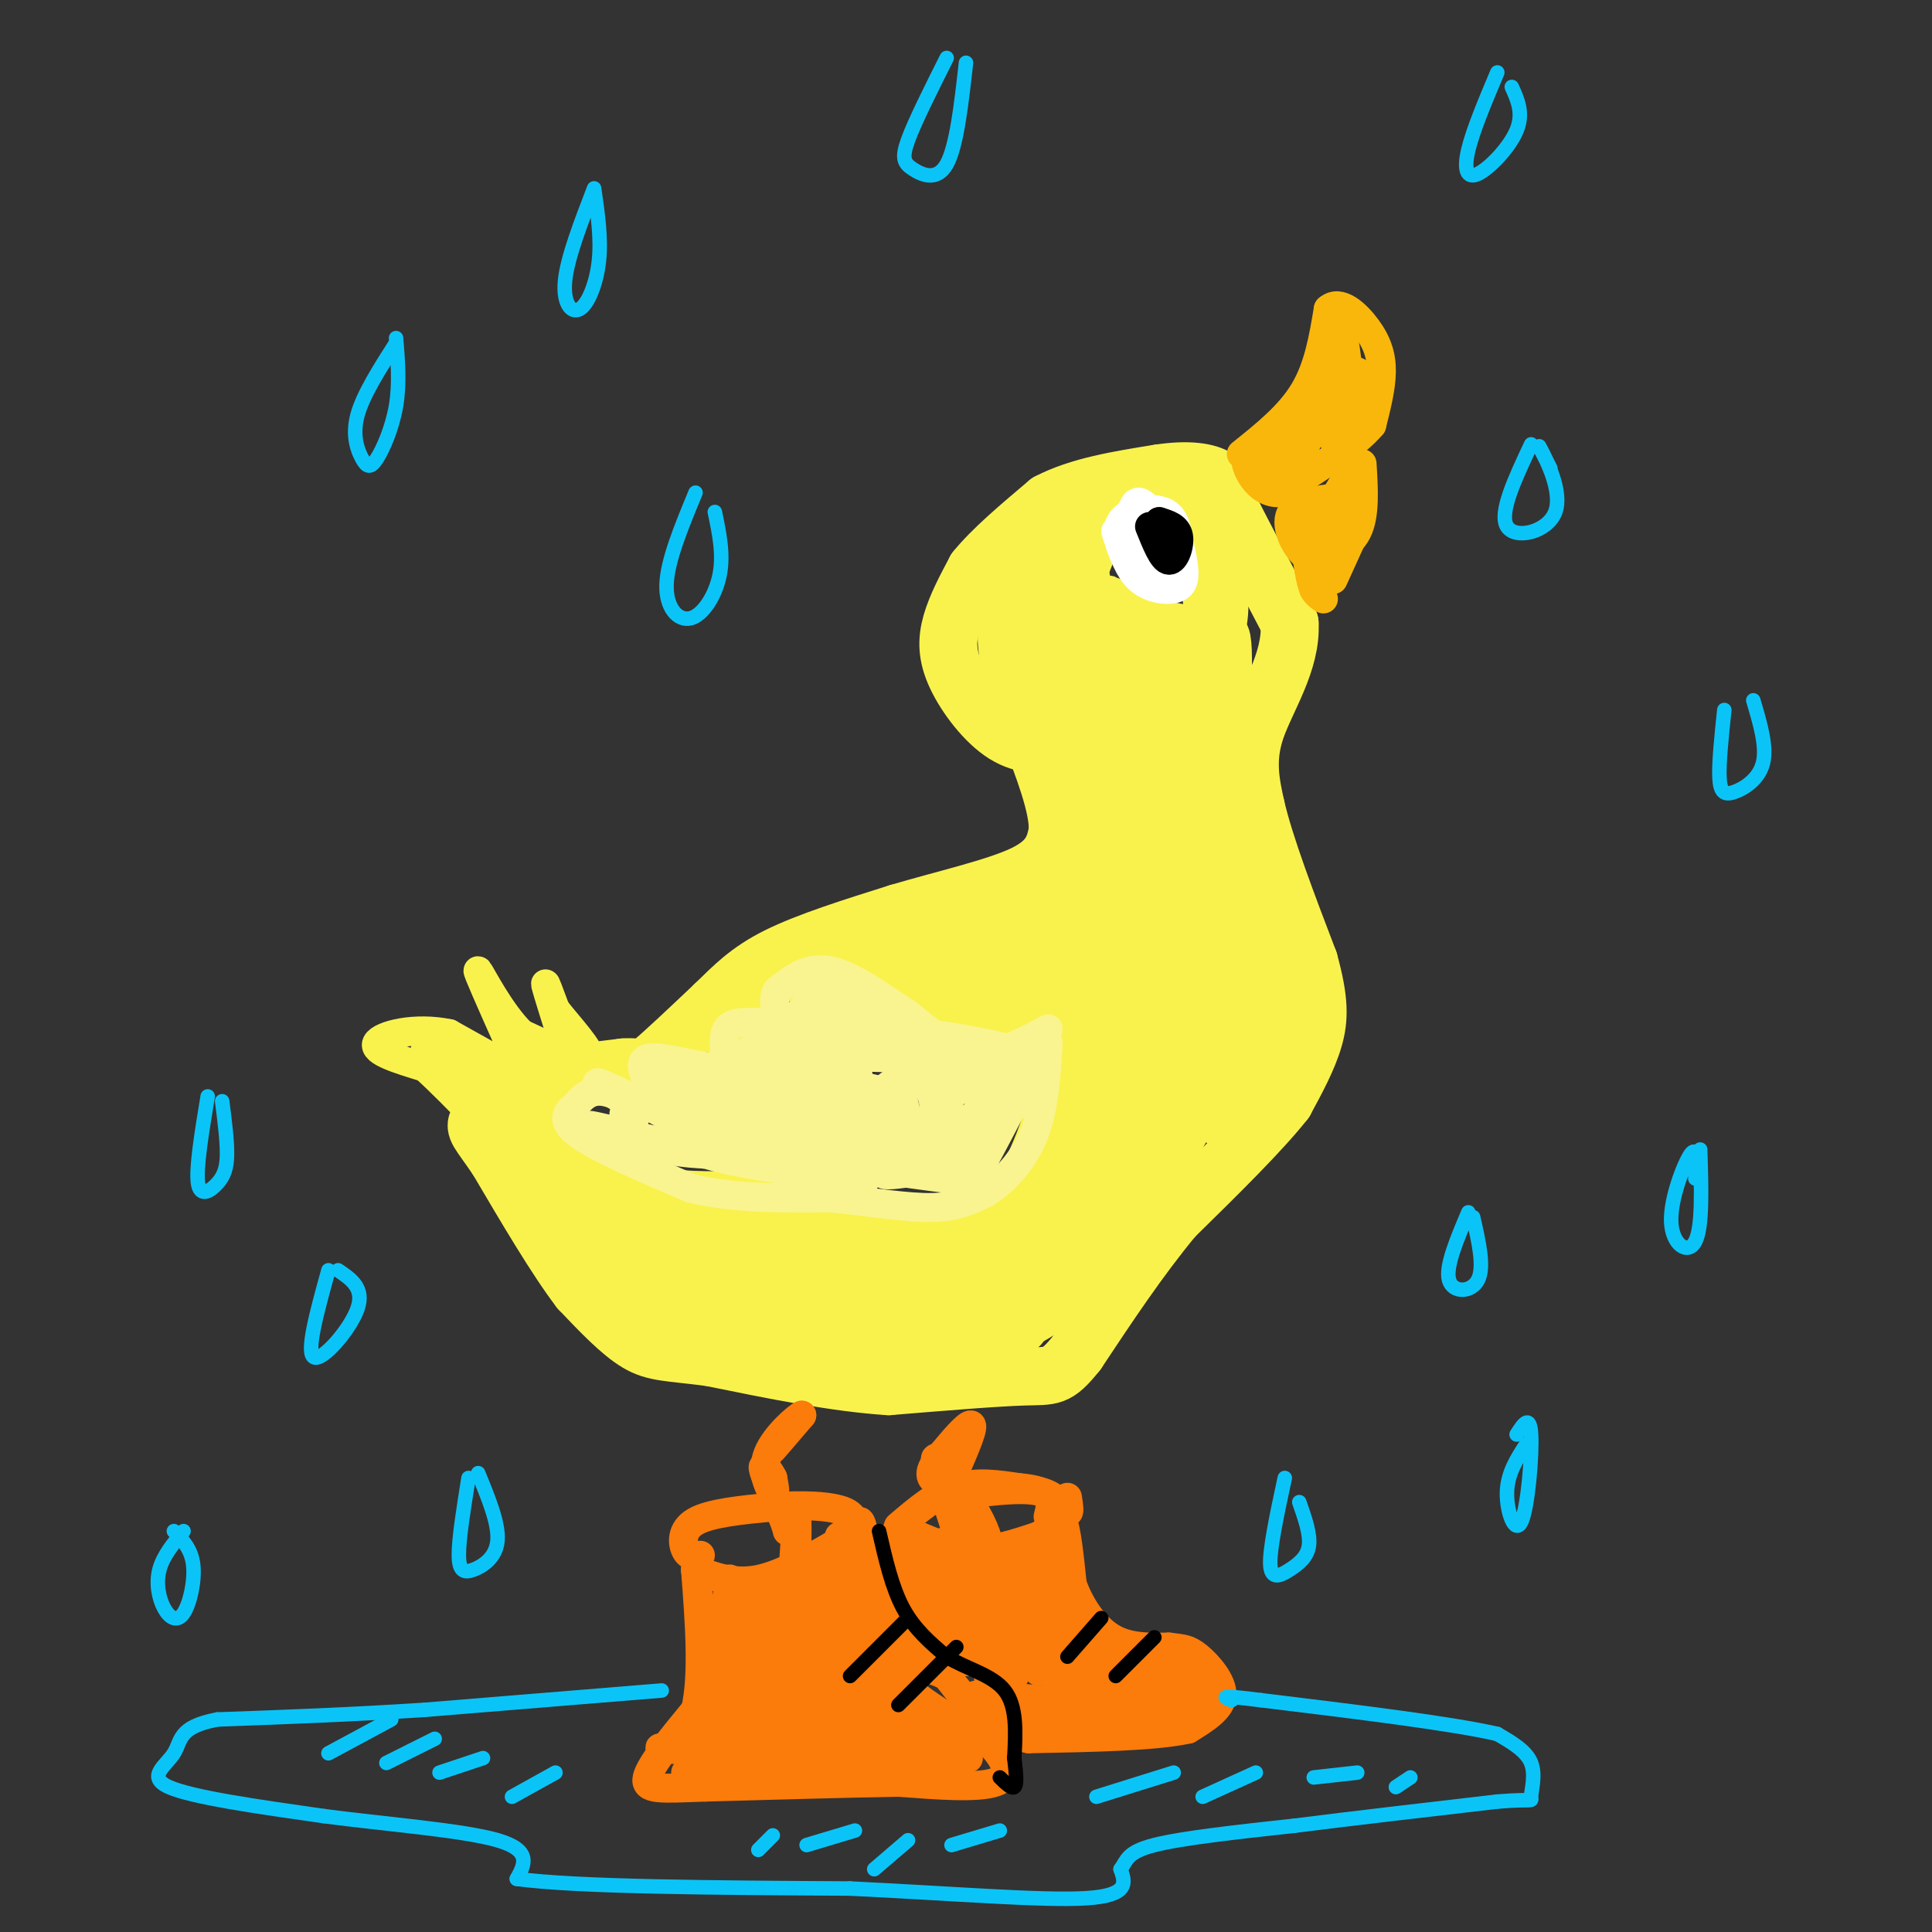 <svg viewBox='0 0 400 400' version='1.1' xmlns='http://www.w3.org/2000/svg' xmlns:xlink='http://www.w3.org/1999/xlink'><rect x="0" y="0" width="400" height="400" fill="#333333" stroke="none"/><g fill='none' stroke='#F9F24D' stroke-width='12' stroke-linecap='round' stroke-linejoin='round'><path d='M220,154c-4.000,0.250 -8.000,0.500 -12,-2c-4.000,-2.500 -8.000,-7.750 -10,-12c-2.000,-4.250 -2.000,-7.500 -1,-11c1.000,-3.500 3.000,-7.250 5,-11'/><path d='M202,118c3.333,-4.167 9.167,-9.083 15,-14'/><path d='M217,104c6.333,-3.333 14.667,-4.667 23,-6'/><path d='M240,98c6.156,-0.933 10.044,-0.267 12,1c1.956,1.267 1.978,3.133 2,5'/><path d='M254,104c2.500,5.000 7.750,15.000 13,25'/><path d='M267,129c0.467,8.067 -4.867,15.733 -7,22c-2.133,6.267 -1.067,11.133 0,16'/><path d='M260,167c1.833,8.000 6.417,20.000 11,32'/><path d='M271,199c2.200,7.956 2.200,11.844 1,16c-1.200,4.156 -3.600,8.578 -6,13'/><path d='M266,228c-4.833,6.167 -13.917,15.083 -23,24'/><path d='M243,252c-7.167,8.667 -13.583,18.333 -20,28'/><path d='M223,280c-4.311,5.378 -5.089,4.822 -11,5c-5.911,0.178 -16.956,1.089 -28,2'/><path d='M184,287c-10.833,-0.667 -23.917,-3.333 -37,-6'/><path d='M147,281c-8.556,-1.111 -11.444,-0.889 -15,-3c-3.556,-2.111 -7.778,-6.556 -12,-11'/><path d='M120,267c-4.833,-6.333 -10.917,-16.667 -17,-27'/><path d='M103,240c-3.844,-5.667 -4.956,-6.333 -4,-8c0.956,-1.667 3.978,-4.333 7,-7'/><path d='M106,225c5.000,-1.833 14.000,-2.917 23,-4'/><path d='M129,221c4.333,-0.311 3.667,0.911 6,-1c2.333,-1.911 7.667,-6.956 13,-12'/><path d='M148,208c3.800,-3.689 6.800,-6.911 13,-10c6.200,-3.089 15.600,-6.044 25,-9'/><path d='M186,189c9.356,-2.778 20.244,-5.222 26,-8c5.756,-2.778 6.378,-5.889 7,-9'/><path d='M219,172c0.167,-5.000 -2.917,-13.000 -6,-21'/><path d='M211,132c-0.078,-1.919 -0.156,-3.838 -1,-4c-0.844,-0.162 -2.456,1.435 -1,9c1.456,7.565 5.978,21.100 6,15c0.022,-6.100 -4.456,-31.835 -4,-33c0.456,-1.165 5.844,22.238 8,29c2.156,6.762 1.078,-3.119 0,-13'/><path d='M219,135c-0.335,-8.075 -1.172,-21.762 0,-21c1.172,0.762 4.354,15.974 6,22c1.646,6.026 1.756,2.864 1,-3c-0.756,-5.864 -2.378,-14.432 -4,-23'/><path d='M222,110c0.933,-5.844 5.267,-8.956 6,-7c0.733,1.956 -2.133,8.978 -5,16'/><path d='M223,119c-0.553,4.456 0.563,7.596 3,11c2.437,3.404 6.195,7.070 9,9c2.805,1.930 4.659,2.123 7,1c2.341,-1.123 5.171,-3.561 8,-6'/><path d='M250,134c2.044,-2.933 3.156,-7.267 2,-13c-1.156,-5.733 -4.578,-12.867 -8,-20'/><path d='M244,101c0.655,1.952 6.292,16.833 7,24c0.708,7.167 -3.512,6.619 -7,6c-3.488,-0.619 -6.244,-1.310 -9,-2'/><path d='M235,129c-3.489,-1.867 -7.711,-5.533 -5,-3c2.711,2.533 12.356,11.267 22,20'/><path d='M252,146c1.987,11.634 -4.045,30.720 -5,26c-0.955,-4.720 3.167,-33.244 5,-39c1.833,-5.756 1.378,11.258 0,24c-1.378,12.742 -3.679,21.212 -5,18c-1.321,-3.212 -1.660,-18.106 -2,-33'/><path d='M245,142c0.051,-7.222 1.180,-8.778 2,-6c0.820,2.778 1.333,9.888 0,23c-1.333,13.112 -4.512,32.224 -7,27c-2.488,-5.224 -4.284,-34.785 -4,-43c0.284,-8.215 2.648,4.918 2,16c-0.648,11.082 -4.308,20.115 -6,24c-1.692,3.885 -1.417,2.623 -2,-4c-0.583,-6.623 -2.024,-18.607 -2,-26c0.024,-7.393 1.512,-10.197 3,-13'/><path d='M231,140c0.040,2.304 -1.359,14.565 -3,25c-1.641,10.435 -3.522,19.044 -4,14c-0.478,-5.044 0.448,-23.743 1,-27c0.552,-3.257 0.729,8.926 -1,19c-1.729,10.074 -5.365,18.037 -9,26'/><path d='M215,197c-7.500,3.833 -21.750,0.417 -36,-3'/><path d='M179,194c-8.833,0.667 -12.917,3.833 -17,7'/><path d='M162,201c-4.833,3.167 -8.417,7.583 -12,12'/><path d='M150,213c0.238,-0.917 6.833,-9.208 12,-13c5.167,-3.792 8.905,-3.083 12,-2c3.095,1.083 5.548,2.542 8,4'/><path d='M182,202c5.067,3.156 13.733,9.044 20,10c6.267,0.956 10.133,-3.022 14,-7'/><path d='M216,205c3.600,-3.800 5.600,-9.800 6,-7c0.400,2.800 -0.800,14.400 -2,26'/><path d='M220,224c-2.178,9.600 -6.622,20.600 -11,26c-4.378,5.400 -8.689,5.200 -13,5'/><path d='M196,255c-5.400,1.044 -12.400,1.156 -19,0c-6.600,-1.156 -12.800,-3.578 -19,-6'/><path d='M158,249c-6.467,-0.889 -13.133,-0.111 -19,-1c-5.867,-0.889 -10.933,-3.444 -16,-6'/><path d='M123,242c-4.578,-3.511 -8.022,-9.289 -10,-11c-1.978,-1.711 -2.489,0.644 -3,3'/><path d='M110,234c2.097,5.922 8.841,19.226 12,26c3.159,6.774 2.735,7.016 14,10c11.265,2.984 34.219,8.710 41,9c6.781,0.290 -2.609,-4.855 -12,-10'/><path d='M165,269c-13.481,-7.439 -41.184,-21.035 -42,-21c-0.816,0.035 25.257,13.703 39,20c13.743,6.297 15.158,5.223 18,5c2.842,-0.223 7.112,0.404 8,-2c0.888,-2.404 -1.607,-7.840 -16,-11c-14.393,-3.160 -40.684,-4.046 -50,-4c-9.316,0.046 -1.658,1.023 6,2'/><path d='M128,258c3.733,2.380 10.064,7.331 19,11c8.936,3.669 20.476,6.054 33,7c12.524,0.946 26.034,0.451 30,-1c3.966,-1.451 -1.610,-3.857 -13,-6c-11.390,-2.143 -28.593,-4.022 -30,-4c-1.407,0.022 12.984,1.944 26,2c13.016,0.056 24.658,-1.754 26,-4c1.342,-2.246 -7.617,-4.927 -15,-6c-7.383,-1.073 -13.192,-0.536 -19,0'/><path d='M185,257c-3.613,0.181 -3.146,0.632 -4,2c-0.854,1.368 -3.028,3.651 7,2c10.028,-1.651 32.259,-7.238 37,-7c4.741,0.238 -8.006,6.301 -14,10c-5.994,3.699 -5.233,5.032 -5,7c0.233,1.968 -0.061,4.569 4,3c4.061,-1.569 12.478,-7.307 17,-12c4.522,-4.693 5.149,-8.341 3,-7c-2.149,1.341 -7.075,7.670 -12,14'/><path d='M218,269c2.939,-9.812 16.287,-41.342 22,-58c5.713,-16.658 3.793,-18.443 1,-17c-2.793,1.443 -6.458,6.115 -9,14c-2.542,7.885 -3.960,18.982 -4,24c-0.040,5.018 1.299,3.958 3,0c1.701,-3.958 3.765,-10.813 5,-20c1.235,-9.187 1.640,-20.704 0,-24c-1.640,-3.296 -5.326,1.630 -9,14c-3.674,12.370 -7.337,32.185 -11,52'/><path d='M216,254c5.246,-12.542 23.862,-69.897 26,-68c2.138,1.897 -12.200,63.044 -11,69c1.200,5.956 17.938,-43.281 21,-53c3.062,-9.719 -7.554,20.080 -14,35c-6.446,14.920 -8.723,14.960 -11,15'/><path d='M227,252c1.291,0.199 10.017,-6.803 16,-16c5.983,-9.197 9.222,-20.589 11,-27c1.778,-6.411 2.094,-7.841 -1,-14c-3.094,-6.159 -9.598,-17.045 -10,-19c-0.402,-1.955 5.299,5.023 11,12'/><path d='M254,188c2.824,3.885 4.383,7.596 4,17c-0.383,9.404 -2.709,24.501 -2,24c0.709,-0.501 4.452,-16.601 4,-30c-0.452,-13.399 -5.101,-24.097 -4,-22c1.101,2.097 7.950,16.988 10,27c2.050,10.012 -0.700,15.146 -3,19c-2.300,3.854 -4.150,6.427 -6,9'/><path d='M257,232c-2.183,1.800 -4.640,1.800 -2,-7c2.640,-8.800 10.378,-26.400 4,-18c-6.378,8.400 -26.871,42.800 -30,47c-3.129,4.200 11.106,-21.800 17,-38c5.894,-16.200 3.447,-22.600 1,-29'/><path d='M247,187c-2.732,-4.988 -10.064,-2.958 -21,0c-10.936,2.958 -25.478,6.844 -24,8c1.478,1.156 18.975,-0.420 18,1c-0.975,1.420 -20.421,5.834 -27,7c-6.579,1.166 -0.289,-0.917 6,-3'/><path d='M199,200c9.022,-1.222 28.578,-2.778 32,-3c3.422,-0.222 -9.289,0.889 -22,2'/></g>
<g fill='none' stroke='#F9F24D' stroke-width='6' stroke-linecap='round' stroke-linejoin='round'><path d='M117,217c-1.833,-5.833 -3.667,-11.667 -4,-13c-0.333,-1.333 0.833,1.833 2,5'/><path d='M115,209c2.489,3.222 7.711,8.778 7,10c-0.711,1.222 -7.356,-1.889 -14,-5'/><path d='M108,214c-4.444,-4.289 -8.556,-12.511 -9,-13c-0.444,-0.489 2.778,6.756 6,14'/><path d='M105,215c3.867,4.889 10.533,10.111 9,10c-1.533,-0.111 -11.267,-5.556 -21,-11'/><path d='M93,214c-7.044,-1.489 -14.156,0.289 -15,2c-0.844,1.711 4.578,3.356 10,5'/><path d='M88,221c6.369,5.762 17.292,17.667 17,17c-0.292,-0.667 -11.798,-13.905 -14,-18c-2.202,-4.095 4.899,0.952 12,6'/><path d='M103,226c-2.274,-0.940 -13.958,-6.292 -15,-8c-1.042,-1.708 8.560,0.226 13,2c4.440,1.774 3.720,3.387 3,5'/></g>
<g fill='none' stroke='#F9F490' stroke-width='6' stroke-linecap='round' stroke-linejoin='round'><path d='M217,213c-5.083,2.750 -10.167,5.500 -15,5c-4.833,-0.500 -9.417,-4.250 -14,-8'/><path d='M188,210c-5.244,-3.422 -11.356,-7.978 -16,-9c-4.644,-1.022 -7.822,1.489 -11,4'/><path d='M161,205c-1.476,1.976 0.333,4.917 -1,6c-1.333,1.083 -5.810,0.310 -8,1c-2.190,0.690 -2.095,2.845 -2,5'/><path d='M150,217c0.000,1.857 1.000,4.000 -2,4c-3.000,0.000 -10.000,-2.143 -13,-2c-3.000,0.143 -2.000,2.571 -1,5'/><path d='M134,224c0.310,2.119 1.583,4.917 0,5c-1.583,0.083 -6.024,-2.548 -9,-3c-2.976,-0.452 -4.488,1.274 -6,3'/><path d='M119,229c-1.733,1.311 -3.067,3.089 1,6c4.067,2.911 13.533,6.956 23,11'/><path d='M143,246c8.667,2.167 18.833,2.083 29,2'/><path d='M172,248c8.689,0.889 15.911,2.111 21,2c5.089,-0.111 8.044,-1.556 11,-3'/><path d='M204,247c3.800,-2.289 7.800,-6.511 10,-12c2.200,-5.489 2.600,-12.244 3,-19'/><path d='M217,216c-3.262,4.262 -12.917,24.417 -15,27c-2.083,2.583 3.405,-12.405 5,-16c1.595,-3.595 -0.702,4.202 -3,12'/><path d='M204,239c-1.658,2.796 -4.302,3.786 -7,4c-2.698,0.214 -5.450,-0.348 -6,-3c-0.550,-2.652 1.103,-7.393 4,-11c2.897,-3.607 7.039,-6.082 8,-4c0.961,2.082 -1.258,8.719 -6,12c-4.742,3.281 -12.007,3.206 -16,2c-3.993,-1.206 -4.714,-3.544 -3,-7c1.714,-3.456 5.861,-8.029 9,-9c3.139,-0.971 5.268,1.662 6,4c0.732,2.338 0.066,4.382 -2,6c-2.066,1.618 -5.533,2.809 -9,4'/><path d='M182,237c-3.560,-0.226 -7.958,-2.792 -5,-5c2.958,-2.208 13.274,-4.060 9,-3c-4.274,1.060 -23.137,5.030 -42,9'/><path d='M144,238c5.053,3.271 38.684,6.949 35,6c-3.684,-0.949 -44.684,-6.525 -46,-7c-1.316,-0.475 37.053,4.150 45,5c7.947,0.850 -14.526,-2.075 -37,-5'/><path d='M141,237c-10.247,-1.341 -17.365,-2.195 -13,-1c4.365,1.195 20.214,4.437 20,2c-0.214,-2.437 -16.490,-10.553 -22,-13c-5.510,-2.447 -0.255,0.777 5,4'/><path d='M131,229c0.833,1.333 0.417,2.667 0,4'/><path d='M163,238c-13.048,-4.417 -26.095,-8.833 -31,-9c-4.905,-0.167 -1.667,3.917 -3,5c-1.333,1.083 -7.238,-0.833 -7,-1c0.238,-0.167 6.619,1.417 13,3'/><path d='M135,236c8.317,0.636 22.611,0.725 25,-1c2.389,-1.725 -7.125,-5.263 -16,-7c-8.875,-1.737 -17.111,-1.672 -11,0c6.111,1.672 26.568,4.950 27,4c0.432,-0.950 -19.162,-6.129 -24,-8c-4.838,-1.871 5.081,-0.436 15,1'/><path d='M151,225c6.107,0.489 13.876,1.212 11,1c-2.876,-0.212 -16.395,-1.358 -14,-2c2.395,-0.642 20.704,-0.780 27,-1c6.296,-0.220 0.580,-0.521 -7,-1c-7.580,-0.479 -17.023,-1.137 -15,0c2.023,1.137 15.511,4.068 29,7'/><path d='M182,229c-2.123,-0.055 -21.931,-3.691 -20,-4c1.931,-0.309 25.600,2.711 25,2c-0.600,-0.711 -25.469,-5.153 -27,-7c-1.531,-1.847 20.277,-1.099 24,-1c3.723,0.099 -10.638,-0.450 -25,-1'/><path d='M159,218c-5.052,-0.099 -5.183,0.154 -3,-1c2.183,-1.154 6.678,-3.713 11,-4c4.322,-0.287 8.470,1.700 6,3c-2.470,1.300 -11.560,1.915 -14,1c-2.440,-0.915 1.769,-3.359 6,-5c4.231,-1.641 8.485,-2.480 11,-2c2.515,0.480 3.290,2.280 2,3c-1.290,0.720 -4.645,0.360 -8,0'/><path d='M170,213c-2.625,-0.564 -5.187,-1.974 -4,-4c1.187,-2.026 6.122,-4.667 10,-3c3.878,1.667 6.698,7.641 4,7c-2.698,-0.641 -10.914,-7.897 -9,-7c1.914,0.897 13.957,9.949 26,19'/><path d='M197,225c-2.152,0.199 -20.532,-8.803 -17,-11c3.532,-2.197 28.978,2.411 31,4c2.022,1.589 -19.379,0.159 -21,1c-1.621,0.841 16.537,3.955 23,6c6.463,2.045 1.232,3.023 -4,4'/><path d='M209,229c-8.134,2.690 -26.468,7.414 -28,8c-1.532,0.586 13.738,-2.968 20,-4c6.262,-1.032 3.516,0.457 3,2c-0.516,1.543 1.199,3.140 -4,5c-5.199,1.860 -17.311,3.983 -17,3c0.311,-0.983 13.045,-5.072 18,-5c4.955,0.072 2.130,4.306 0,6c-2.130,1.694 -3.565,0.847 -5,0'/><path d='M196,244c-7.670,-0.930 -24.344,-3.256 -26,-5c-1.656,-1.744 11.705,-2.907 17,-3c5.295,-0.093 2.522,0.882 3,2c0.478,1.118 4.206,2.378 -4,2c-8.206,-0.378 -28.344,-2.394 -31,-4c-2.656,-1.606 12.172,-2.803 27,-4'/><path d='M182,232c-2.828,-0.528 -23.397,0.152 -26,-1c-2.603,-1.152 12.762,-4.138 21,-5c8.238,-0.862 9.350,0.399 10,2c0.650,1.601 0.837,3.542 -7,5c-7.837,1.458 -23.699,2.432 -22,2c1.699,-0.432 20.957,-2.270 28,-1c7.043,1.270 1.869,5.649 -4,7c-5.869,1.351 -12.435,-0.324 -19,-2'/><path d='M163,239c-3.167,-0.333 -1.583,-0.167 0,0'/></g>
<g fill='none' stroke='#F9B70B' stroke-width='6' stroke-linecap='round' stroke-linejoin='round'><path d='M257,94c5.000,-4.000 10.000,-8.000 13,-13c3.000,-5.000 4.000,-11.000 5,-17'/><path d='M275,64c2.381,-2.131 5.833,1.042 8,4c2.167,2.958 3.048,5.702 3,9c-0.048,3.298 -1.024,7.149 -2,11'/><path d='M284,88c-3.500,4.167 -11.250,9.083 -19,14'/><path d='M265,102c-4.844,0.348 -7.453,-5.783 -7,-7c0.453,-1.217 3.968,2.480 6,4c2.032,1.520 2.581,0.863 4,-2c1.419,-2.863 3.710,-7.931 6,-13'/><path d='M274,84c-0.991,0.967 -6.467,9.883 -9,12c-2.533,2.117 -2.122,-2.567 1,-7c3.122,-4.433 8.956,-8.617 9,-7c0.044,1.617 -5.702,9.033 -7,11c-1.298,1.967 1.851,-1.517 5,-5'/><path d='M273,88c1.464,-2.869 2.625,-7.542 3,-6c0.375,1.542 -0.036,9.298 0,9c0.036,-0.298 0.518,-8.649 1,-17'/><path d='M277,74c0.774,-1.051 2.207,4.821 2,2c-0.207,-2.821 -2.056,-14.337 -2,-12c0.056,2.337 2.016,18.525 3,23c0.984,4.475 0.992,-2.762 1,-10'/><path d='M281,77c0.298,0.036 0.542,5.125 0,8c-0.542,2.875 -1.869,3.536 -3,3c-1.131,-0.536 -2.065,-2.268 -3,-4'/><path d='M282,96c0.333,5.333 0.667,10.667 -1,14c-1.667,3.333 -5.333,4.667 -9,6'/><path d='M272,116c-2.956,-0.889 -5.844,-6.111 -5,-9c0.844,-2.889 5.422,-3.444 10,-4'/><path d='M277,103c2.844,-2.800 4.956,-7.800 4,-7c-0.956,0.800 -4.978,7.400 -9,14'/><path d='M272,110c-0.107,0.155 4.125,-6.458 4,-6c-0.125,0.458 -4.607,7.988 -5,9c-0.393,1.012 3.304,-4.494 7,-10'/><path d='M278,103c0.429,1.060 -2.000,8.708 -4,10c-2.000,1.292 -3.571,-3.774 -4,-4c-0.429,-0.226 0.286,4.387 1,9'/><path d='M271,118c0.333,2.167 0.667,3.083 1,4'/><path d='M272,122c0.500,1.000 1.250,1.500 2,2'/><path d='M276,120c0.000,0.000 5.000,-11.000 5,-11'/></g>
<g fill='none' stroke='#FFFFFF' stroke-width='6' stroke-linecap='round' stroke-linejoin='round'><path d='M231,110c1.137,3.452 2.274,6.905 4,9c1.726,2.095 4.042,2.833 6,3c1.958,0.167 3.560,-0.238 4,-2c0.440,-1.762 -0.280,-4.881 -1,-8'/><path d='M244,112c-0.376,-2.581 -0.815,-5.032 -3,-6c-2.185,-0.968 -6.116,-0.453 -8,1c-1.884,1.453 -1.722,3.843 -1,6c0.722,2.157 2.002,4.081 4,5c1.998,0.919 4.714,0.834 6,0c1.286,-0.834 1.143,-2.417 1,-4'/><path d='M243,114c-1.295,-3.271 -5.032,-9.449 -7,-10c-1.968,-0.551 -2.168,4.524 -1,8c1.168,3.476 3.705,5.355 5,5c1.295,-0.355 1.349,-2.942 1,-5c-0.349,-2.058 -1.100,-3.588 -2,-3c-0.900,0.588 -1.950,3.294 -3,6'/><path d='M236,115c0.500,1.167 3.250,1.083 6,1'/></g>
<g fill='none' stroke='#000000' stroke-width='6' stroke-linecap='round' stroke-linejoin='round'><path d='M238,109c1.378,3.444 2.756,6.889 4,7c1.244,0.111 2.356,-3.111 2,-5c-0.356,-1.889 -2.178,-2.444 -4,-3'/><path d='M240,108c-0.500,0.333 0.250,2.667 1,5'/></g>
<g fill='none' stroke='#FB7B0B' stroke-width='6' stroke-linecap='round' stroke-linejoin='round'><path d='M165,294c-2.583,3.083 -5.167,6.167 -5,6c0.167,-0.167 3.083,-3.583 6,-7'/><path d='M166,293c-0.714,0.214 -5.500,4.250 -7,8c-1.500,3.750 0.286,7.214 1,8c0.714,0.786 0.357,-1.107 0,-3'/><path d='M160,306c-0.622,-1.356 -2.178,-3.244 -2,-2c0.178,1.244 2.089,5.622 4,10'/><path d='M162,314c0.833,2.167 0.917,2.583 1,3'/><path d='M144,325c4.000,1.500 8.000,3.000 13,2c5.000,-1.000 11.000,-4.500 17,-8'/><path d='M174,319c3.489,-2.267 3.711,-3.933 4,-4c0.289,-0.067 0.644,1.467 1,3'/><path d='M179,318c0.667,4.667 1.833,14.833 3,25'/><path d='M182,343c4.167,7.000 13.083,12.000 22,17'/><path d='M204,360c4.756,4.644 5.644,7.756 2,9c-3.644,1.244 -11.822,0.622 -20,0'/><path d='M186,369c-10.000,0.167 -25.000,0.583 -40,1'/><path d='M146,370c-9.333,0.333 -12.667,0.667 -12,-2c0.667,-2.667 5.333,-8.333 10,-14'/><path d='M144,354c1.667,-7.167 0.833,-18.083 0,-29'/><path d='M144,325c0.740,4.483 2.590,30.191 4,30c1.410,-0.191 2.380,-26.282 3,-28c0.620,-1.718 0.892,20.938 1,29c0.108,8.062 0.054,1.531 0,-5'/><path d='M152,351c0.395,-7.532 1.382,-23.861 2,-20c0.618,3.861 0.867,27.911 2,26c1.133,-1.911 3.151,-29.784 4,-30c0.849,-0.216 0.528,27.224 1,32c0.472,4.776 1.736,-13.112 3,-31'/><path d='M164,328c0.750,-10.058 1.124,-19.703 1,-8c-0.124,11.703 -0.744,44.756 0,43c0.744,-1.756 2.854,-38.319 4,-41c1.146,-2.681 1.327,28.520 2,35c0.673,6.480 1.836,-11.760 3,-30'/><path d='M174,327c0.222,-8.197 -0.722,-13.688 0,-3c0.722,10.688 3.111,37.556 3,35c-0.111,-2.556 -2.722,-34.534 -2,-37c0.722,-2.466 4.778,24.581 6,32c1.222,7.419 -0.389,-4.791 -2,-17'/><path d='M179,337c-1.229,-5.224 -3.302,-9.784 0,-3c3.302,6.784 11.978,24.911 11,26c-0.978,1.089 -11.609,-14.861 -10,-16c1.609,-1.139 15.460,12.532 18,16c2.540,3.468 -6.230,-3.266 -15,-10'/><path d='M183,350c-4.262,-2.595 -7.417,-4.083 -3,-1c4.417,3.083 16.405,10.738 19,14c2.595,3.262 -4.202,2.131 -11,1'/><path d='M188,364c-9.131,-0.480 -26.458,-2.180 -20,-2c6.458,0.180 36.700,2.241 32,2c-4.700,-0.241 -44.343,-2.783 -53,-4c-8.657,-1.217 13.671,-1.108 36,-1'/><path d='M183,359c8.089,-0.422 10.311,-0.978 3,0c-7.311,0.978 -24.156,3.489 -41,6'/><path d='M145,365c-0.694,0.813 18.072,-0.153 17,-1c-1.072,-0.847 -21.981,-1.574 -25,-2c-3.019,-0.426 11.852,-0.550 16,0c4.148,0.550 -2.426,1.775 -9,3'/><path d='M144,365c3.012,0.310 15.042,-0.417 14,0c-1.042,0.417 -15.155,1.976 -16,2c-0.845,0.024 11.577,-1.488 24,-3'/><path d='M166,364c7.667,-0.667 14.833,-0.833 22,-1'/><path d='M188,317c4.250,1.917 8.500,3.833 13,4c4.500,0.167 9.250,-1.417 14,-3'/><path d='M215,318c3.200,-1.711 4.200,-4.489 5,-3c0.800,1.489 1.400,7.244 2,13'/><path d='M222,328c1.556,4.378 4.444,8.822 8,11c3.556,2.178 7.778,2.089 12,2'/><path d='M242,341c2.833,0.369 3.917,0.292 6,2c2.083,1.708 5.167,5.202 5,8c-0.167,2.798 -3.583,4.899 -7,7'/><path d='M246,358c-6.667,1.500 -19.833,1.750 -33,2'/><path d='M213,360c-8.333,-1.833 -12.667,-7.417 -17,-13'/><path d='M196,347c-4.333,-2.244 -6.667,-1.356 -8,-5c-1.333,-3.644 -1.667,-11.822 -2,-20'/><path d='M186,322c-0.476,-4.905 -0.667,-7.167 0,-3c0.667,4.167 2.190,14.762 3,16c0.810,1.238 0.905,-6.881 1,-15'/><path d='M190,320c0.997,5.165 2.991,25.577 4,24c1.009,-1.577 1.033,-25.144 2,-25c0.967,0.144 2.876,24.000 4,25c1.124,1.000 1.464,-20.857 2,-26c0.536,-5.143 1.268,6.429 2,18'/><path d='M204,336c0.462,7.039 0.618,15.638 1,10c0.382,-5.638 0.989,-25.511 2,-24c1.011,1.511 2.426,24.407 3,25c0.574,0.593 0.307,-21.116 1,-25c0.693,-3.884 2.347,10.058 4,24'/><path d='M215,346c0.360,-3.901 -0.738,-25.654 0,-24c0.738,1.654 3.314,26.715 4,27c0.686,0.285 -0.518,-24.204 0,-28c0.518,-3.796 2.759,13.102 5,30'/><path d='M224,351c-0.348,0.674 -3.718,-12.640 -2,-13c1.718,-0.360 8.522,12.233 10,16c1.478,3.767 -2.371,-1.294 0,-3c2.371,-1.706 10.963,-0.059 10,0c-0.963,0.059 -11.482,-1.471 -22,-3'/><path d='M220,348c4.485,-0.430 26.699,-0.005 26,1c-0.699,1.005 -24.311,2.589 -27,3c-2.689,0.411 15.545,-0.351 22,0c6.455,0.351 1.130,1.815 -5,2c-6.130,0.185 -13.065,-0.907 -20,-2'/><path d='M216,352c-5.289,-0.517 -8.510,-0.809 -3,0c5.510,0.809 19.753,2.718 21,4c1.247,1.282 -10.501,1.938 -18,1c-7.499,-0.938 -10.750,-3.469 -14,-6'/><path d='M202,351c4.359,0.448 22.256,4.568 30,6c7.744,1.432 5.333,0.178 6,-1c0.667,-1.178 4.410,-2.279 1,-4c-3.410,-1.721 -13.974,-4.063 -15,-5c-1.026,-0.937 7.487,-0.468 16,0'/><path d='M240,347c4.316,0.221 7.107,0.775 3,0c-4.107,-0.775 -15.111,-2.878 -15,-4c0.111,-1.122 11.338,-1.264 17,0c5.662,1.264 5.761,3.932 5,6c-0.761,2.068 -2.380,3.534 -4,5'/><path d='M246,354c0.889,0.778 5.111,0.222 4,0c-1.111,-0.222 -7.556,-0.111 -14,0'/><path d='M145,322c-1.133,0.178 -2.267,0.356 -3,-1c-0.733,-1.356 -1.067,-4.244 2,-6c3.067,-1.756 9.533,-2.378 16,-3'/><path d='M160,312c5.778,-0.511 12.222,-0.289 15,1c2.778,1.289 1.889,3.644 1,6'/><path d='M186,316c3.917,-3.333 7.833,-6.667 12,-8c4.167,-1.333 8.583,-0.667 13,0'/><path d='M211,308c3.356,0.267 5.244,0.933 6,2c0.756,1.067 0.378,2.533 0,4'/><path d='M198,317c-2.661,-8.167 -5.321,-16.333 -4,-15c1.321,1.333 6.625,12.167 9,16c2.375,3.833 1.821,0.667 0,-3c-1.821,-3.667 -4.911,-7.833 -8,-12'/><path d='M195,303c-0.992,-1.196 0.528,1.813 0,3c-0.528,1.187 -3.104,0.550 -2,-2c1.104,-2.550 5.887,-7.014 7,-8c1.113,-0.986 -1.443,1.507 -4,4'/><path d='M196,300c0.622,-0.889 4.178,-5.111 5,-5c0.822,0.111 -1.089,4.556 -3,9'/><path d='M221,310c0.267,1.711 0.533,3.422 0,3c-0.533,-0.422 -1.867,-2.978 -5,-4c-3.133,-1.022 -8.067,-0.511 -13,0'/></g>
<g fill='none' stroke='#000000' stroke-width='3' stroke-linecap='round' stroke-linejoin='round'><path d='M182,317c1.333,5.833 2.667,11.667 5,16c2.333,4.333 5.667,7.167 9,10'/><path d='M196,343c3.978,2.489 9.422,3.711 12,7c2.578,3.289 2.289,8.644 2,14'/><path d='M210,364c0.444,3.600 0.556,5.600 0,6c-0.556,0.400 -1.778,-0.800 -3,-2'/><path d='M188,335c0.000,0.000 -12.000,12.000 -12,12'/><path d='M198,341c0.000,0.000 -12.000,12.000 -12,12'/><path d='M228,335c0.000,0.000 -7.000,8.000 -7,8'/><path d='M239,339c0.000,0.000 -8.000,8.000 -8,8'/></g>
<g fill='none' stroke='#0BC4F7' stroke-width='3' stroke-linecap='round' stroke-linejoin='round'><path d='M137,350c0.000,0.000 -49.000,4.000 -49,4'/><path d='M88,354c-15.333,1.000 -29.167,1.500 -43,2'/><path d='M45,356c-8.250,1.548 -7.375,4.417 -9,7c-1.625,2.583 -5.750,4.881 -1,7c4.750,2.119 18.375,4.060 32,6'/><path d='M67,376c12.800,1.689 28.800,2.911 36,5c7.200,2.089 5.600,5.044 4,8'/><path d='M107,389c12.167,1.667 40.583,1.833 69,2'/><path d='M176,391c21.311,1.022 40.089,2.578 49,2c8.911,-0.578 7.956,-3.289 7,-6'/><path d='M232,387c1.356,-1.867 1.244,-3.533 7,-5c5.756,-1.467 17.378,-2.733 29,-4'/><path d='M268,378c11.833,-1.500 26.917,-3.250 42,-5'/><path d='M310,373c8.000,-0.655 7.000,0.208 7,-1c0.000,-1.208 1.000,-4.488 0,-7c-1.000,-2.512 -4.000,-4.256 -7,-6'/><path d='M310,359c-9.333,-2.167 -29.167,-4.583 -49,-7'/><path d='M261,352c-9.167,-1.167 -7.583,-0.583 -6,0'/><path d='M227,372c0.000,0.000 16.000,-5.000 16,-5'/><path d='M249,372c0.000,0.000 11.000,-5.000 11,-5'/><path d='M272,368c0.000,0.000 9.000,-1.000 9,-1'/><path d='M289,370c0.000,0.000 3.000,-2.000 3,-2'/><path d='M197,382c0.000,0.000 10.000,-3.000 10,-3'/><path d='M181,387c0.000,0.000 7.000,-6.000 7,-6'/><path d='M167,382c0.000,0.000 10.000,-3.000 10,-3'/><path d='M157,383c0.000,0.000 3.000,-3.000 3,-3'/><path d='M68,363c0.000,0.000 13.000,-7.000 13,-7'/><path d='M80,365c0.000,0.000 10.000,-5.000 10,-5'/><path d='M91,367c0.000,0.000 9.000,-3.000 9,-3'/><path d='M106,372c0.000,0.000 9.000,-5.000 9,-5'/><path d='M196,12c-3.310,6.601 -6.619,13.202 -8,17c-1.381,3.798 -0.833,4.792 1,6c1.833,1.208 4.952,2.631 7,-1c2.048,-3.631 3.024,-12.315 4,-21'/><path d='M123,39c-2.750,7.143 -5.500,14.286 -6,19c-0.500,4.714 1.250,7.000 3,6c1.750,-1.000 3.500,-5.286 4,-10c0.500,-4.714 -0.250,-9.857 -1,-15'/><path d='M82,71c-3.435,5.386 -6.871,10.772 -8,15c-1.129,4.228 0.048,7.298 1,9c0.952,1.702 1.679,2.035 3,0c1.321,-2.035 3.234,-6.439 4,-11c0.766,-4.561 0.383,-9.281 0,-14'/><path d='M144,102c-2.917,7.048 -5.833,14.095 -6,19c-0.167,4.905 2.417,7.667 5,7c2.583,-0.667 5.167,-4.762 6,-9c0.833,-4.238 -0.083,-8.619 -1,-13'/><path d='M310,15c-2.518,5.982 -5.036,11.964 -6,16c-0.964,4.036 -0.375,6.125 2,5c2.375,-1.125 6.536,-5.464 8,-9c1.464,-3.536 0.232,-6.268 -1,-9'/><path d='M317,92c-3.345,7.113 -6.690,14.226 -5,17c1.690,2.774 8.417,1.208 10,-3c1.583,-4.208 -1.976,-11.060 -3,-13c-1.024,-1.940 0.488,1.030 2,4'/><path d='M351,244c0.173,-3.464 0.345,-6.929 -1,-5c-1.345,1.929 -4.208,9.250 -4,14c0.208,4.750 3.488,6.929 5,4c1.512,-2.929 1.256,-10.964 1,-19'/><path d='M357,147c-0.571,5.476 -1.143,10.952 -1,14c0.143,3.048 1.000,3.667 3,3c2.000,-0.667 5.143,-2.619 6,-6c0.857,-3.381 -0.571,-8.190 -2,-13'/><path d='M304,251c-2.378,5.622 -4.756,11.244 -4,14c0.756,2.756 4.644,2.644 6,0c1.356,-2.644 0.178,-7.822 -1,-13'/><path d='M316,299c-1.952,3.012 -3.905,6.024 -4,10c-0.095,3.976 1.667,8.917 3,6c1.333,-2.917 2.238,-13.690 2,-18c-0.238,-4.310 -1.619,-2.155 -3,0'/><path d='M43,227c-1.232,7.494 -2.464,14.988 -2,18c0.464,3.012 2.625,1.542 4,0c1.375,-1.542 1.964,-3.155 2,-6c0.036,-2.845 -0.482,-6.923 -1,-11'/><path d='M68,263c-2.356,8.533 -4.711,17.067 -3,18c1.711,0.933 7.489,-5.733 9,-10c1.511,-4.267 -1.244,-6.133 -4,-8'/><path d='M97,306c-1.012,6.327 -2.024,12.655 -2,16c0.024,3.345 1.083,3.708 3,3c1.917,-0.708 4.690,-2.488 5,-6c0.310,-3.512 -1.845,-8.756 -4,-14'/><path d='M38,317c-2.128,2.574 -4.255,5.148 -5,8c-0.745,2.852 -0.107,5.981 1,8c1.107,2.019 2.683,2.928 4,1c1.317,-1.928 2.376,-6.694 2,-10c-0.376,-3.306 -2.188,-5.153 -4,-7'/><path d='M266,306c-1.589,7.399 -3.179,14.798 -3,18c0.179,3.202 2.125,2.208 4,1c1.875,-1.208 3.679,-2.631 4,-5c0.321,-2.369 -0.839,-5.685 -2,-9'/></g>
</svg>